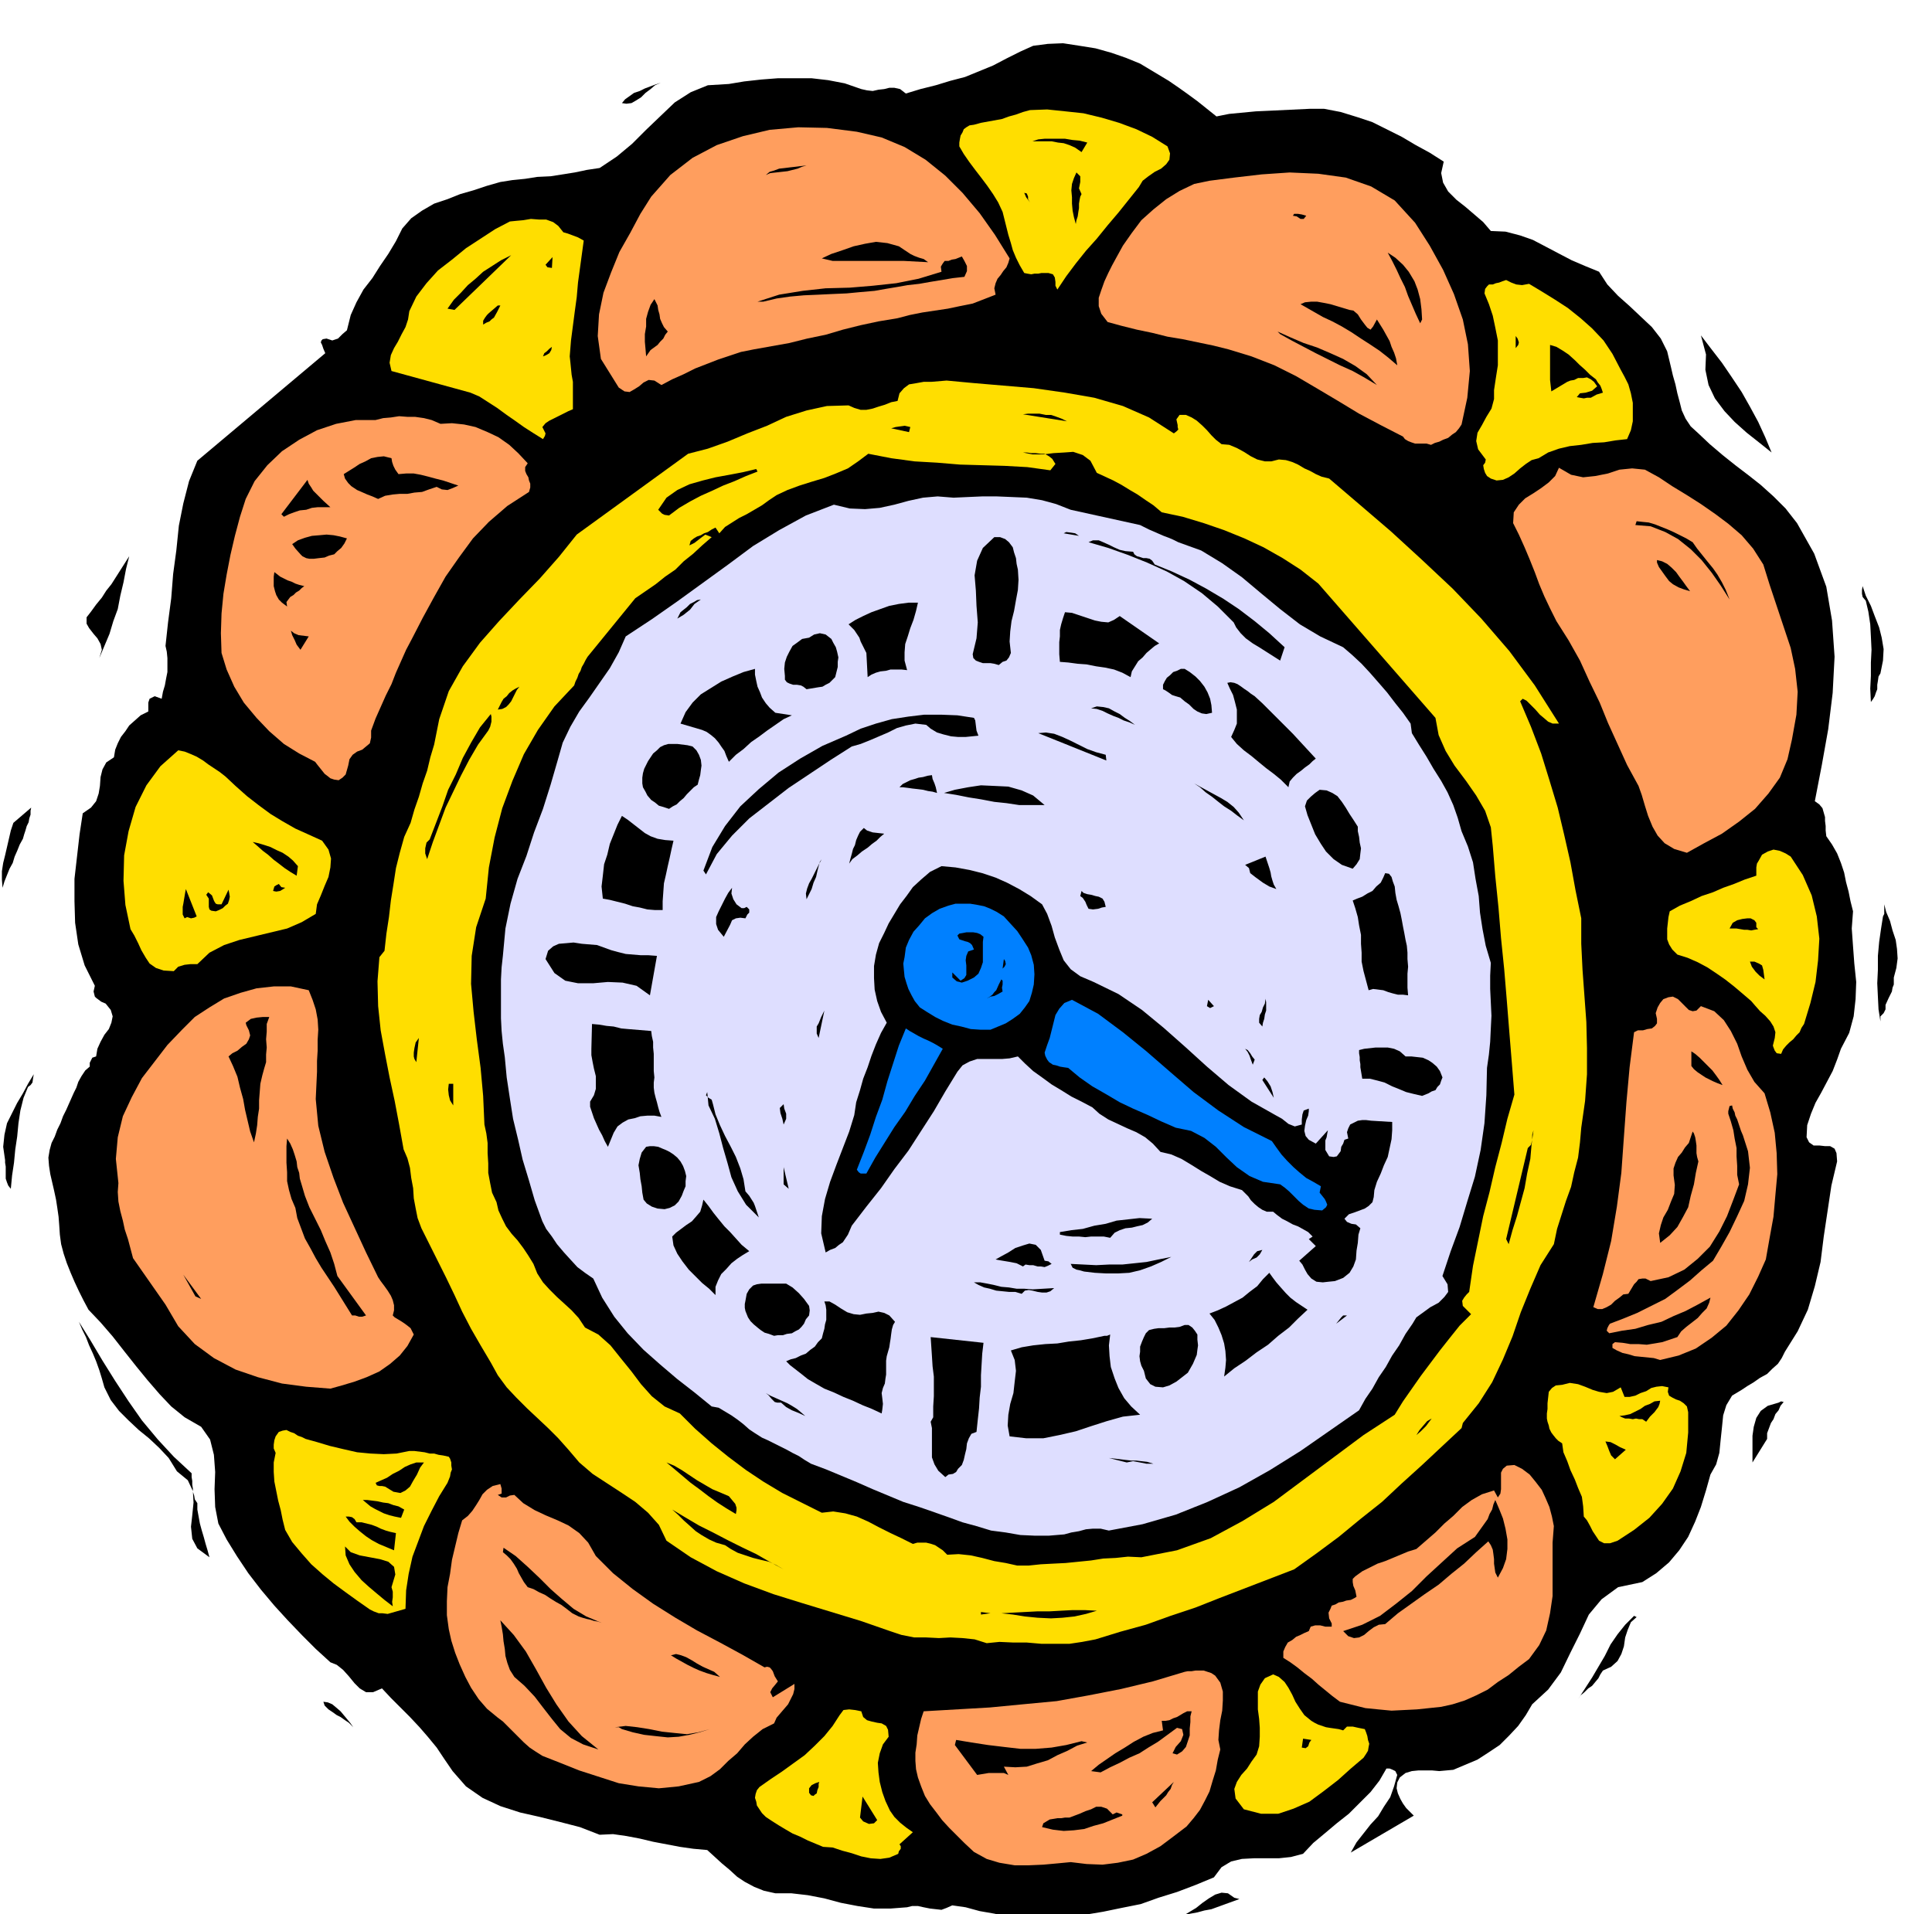 <svg xmlns="http://www.w3.org/2000/svg" fill-rule="evenodd" height="486.02" preserveAspectRatio="none" stroke-linecap="round" viewBox="0 0 3035 3008" width="490.455"><style>.brush1{fill:#000}.pen1{stroke:none}.brush2{fill:#ffde00}.brush3{fill:#ff9e5e}.brush5{fill:#0080ff}</style><path class="pen1 brush1" d="m1111 2907-22-2-21-3-21-4-21-4-21-5-21-4-21-3-21 1-31-12-31-8-32-8-31-7-31-10-28-13-26-18-21-24-13-19-12-18-14-17-13-15-15-16-15-15-15-15-14-15-14 6h-11l-10-6-8-8-9-11-9-10-10-8-10-4-23-21-21-21-23-24-21-23-21-25-20-26-18-27-16-26-13-25-5-26-1-28 1-27-2-27-6-24-14-20-26-15-21-17-18-19-19-22-18-22-19-24-18-23-19-22-19-20-8-15-7-14-7-15-6-14-6-15-5-15-4-15-2-15-1-15-1-13-2-14-2-13-3-14-3-13-3-13-2-13-1-13 2-12 3-11 5-10 4-11 5-10 4-11 5-10 4-9 4-9 4-9 4-8 3-9 5-9 6-9 7-6v-6l2-4 2-4 6-2 2-12 5-11 6-11 7-9 4-10 2-10-3-10-8-10-7-3-4-3-4-3-2-2-2-8 2-9-16-32-10-33-5-34-1-34v-35l4-35 4-35 5-33 13-9 8-10 4-12 2-12 1-14 3-12 6-11 12-8 2-12 4-10 5-10 7-9 6-9 9-8 9-8 12-6v-14l2-6 8-4 11 4 2-11 3-10 2-11 2-10v-22l-1-10-2-9 4-37 5-38 3-38 5-37 4-39 7-35 9-35 13-32 201-169-3-7-2-6-2-4 1-3 2-2 6-1 9 3 9-3 7-7 7-6 6-24 9-20 11-20 14-18 12-19 13-19 12-20 10-20 14-16 17-12 19-11 21-7 20-8 21-6 21-7 21-6 19-3 20-2 19-3 21-1 19-3 19-3 19-4 20-3 27-18 24-20 22-22 23-22 22-21 25-16 27-11 33-2 24-4 27-3 26-2h53l26 3 26 5 26 9 9 2 9 1 9-2 9-1 8-2h8l9 2 9 7 23-7 24-6 23-7 23-6 22-9 22-9 21-11 22-11 20-9 23-3 24-1 26 4 25 4 25 7 23 8 22 9 15 9 15 9 15 9 16 11 14 10 15 11 15 12 15 12 20-4 21-2 21-2 22-1 21-1 21-1 21-1h22l26 5 26 8 24 8 24 12 22 11 22 13 22 12 22 14-4 18 3 15 8 14 13 13 14 11 14 12 14 12 12 14 23 1 23 6 20 7 21 11 19 10 21 11 21 9 22 9 13 20 17 18 18 16 18 17 17 16 14 18 10 20 6 25 3 13 4 14 3 14 4 15 3 12 6 13 8 12 12 11 18 17 20 17 20 16 21 16 19 15 20 18 19 19 18 23 27 48 19 52 9 53 4 57-3 57-7 57-10 56-11 57 7 5 5 6 2 7 2 7v6l1 8v7l1 9 9 13 8 14 6 15 5 15 3 15 4 15 3 15 4 16-2 27 2 28 2 27 3 29-1 27-3 27-7 26-13 25-6 17-7 18-9 17-9 17-9 16-7 17-6 18-1 19 4 8 7 5h9l9 1h8l7 4 3 7 1 13-9 38-6 40-6 40-5 40-9 38-11 37-16 34-20 32-5 10-6 9-9 8-8 8-11 6-10 7-10 6-9 6-15 9-9 15-5 16-2 20-2 19-2 20-5 18-9 16-7 25-8 26-9 23-11 24-14 21-16 19-20 17-22 14-38 8-26 19-20 24-14 30-15 30-15 31-20 27-25 23-10 17-12 17-14 15-15 15-18 12-17 11-19 8-19 8-11 1-11 1-11-1h-22l-10 1-10 3-9 7-4 8-1 9 2 8 4 9 4 7 5 7 6 6 6 6-99 58 9-16 11-14 11-14 12-13 9-15 10-15 6-17 5-18-3-6-4-2-5-2h-5l-11 19-14 18-17 17-17 17-19 15-19 16-18 15-16 17-19 5-19 2h-39l-19 1-17 4-15 9-12 16-29 12-29 11-29 9-28 10-30 6-29 6-30 5-29 5-22 2-21 1-23-3-23-2-23-5-23-4-22-6-21-3-9 4-8 3-9-1-9-1-10-2-9-2h-9l-8 2-26 2h-26l-26-4-26-5-26-7-26-5-26-3h-25l-18-4-15-6-15-8-12-8-12-11-12-10-12-11-11-10zm748 103 10-6 10-6 10-8 10-7 10-6 10-3 10 1 10 7 8 2-11 4-11 4-11 4-11 4-11 2-11 3-11 2-11 3z"/><path class="pen1 brush2" d="m1203 2855-6-6-4-6-4-6-1-6-2-6 1-6 2-6 4-5 17-12 18-12 18-13 18-13 16-15 15-15 13-16 11-17 6-8 9-1 9 1 10 2 3 9 6 5 7 2 9 2 7 1 7 4 3 6 1 11-9 12-5 14-3 15 1 15 2 15 4 16 5 14 7 15 7 10 9 9 10 8 10 7-21 19 2 3v4l-3 4-1 4-14 6-14 2-15-1-15-3-15-5-15-4-15-5-15-1-12-5-12-5-12-6-12-5-12-7-10-6-11-7-9-6z"/><path class="pen1 brush3" d="m1442 2793-3-13-1-13v-13l2-13 1-14 3-13 3-13 4-12 52-3 52-3 52-5 53-5 50-9 51-10 50-12 50-15 5-1h6l6-1h13l6 2 6 2 6 4 8 11 4 14v14l-1 16-3 15-2 16-1 15 3 15-4 16-3 17-5 16-5 17-7 14-8 15-10 13-11 13-21 16-20 15-22 12-21 9-24 5-24 3-25-1-25-3-21 2-22 2-23 1h-22l-24-4-20-6-20-11-15-14-12-12-12-12-11-12-9-12-10-13-8-13-6-15-5-14zm-660-94-17-14-13-15-12-18-9-17-9-20-7-18-6-19-4-18-3-22v-22l1-22 4-21 3-22 5-21 5-21 6-20 9-7 7-8 6-9 5-8 5-9 7-7 9-6 12-3 2 7v8l-6 2 6 4h7l6-3 7-1 14 13 18 11 17 8 19 8 17 8 17 12 14 15 12 21 27 27 31 25 32 23 35 22 34 20 36 19 35 19 35 20 4-1 4 1 2 2 3 4 3 8 5 8-4 5-5 6-3 6 4 8 34-21v8l-2 8-4 8-4 8-6 7-6 7-6 7-4 9-18 9-15 12-13 12-12 14-14 12-13 13-15 11-18 9-32 7-31 3-32-3-31-5-31-10-31-10-30-12-28-11-11-7-9-6-9-8-8-8-9-9-8-8-8-8-8-6z"/><path class="pen1 brush1" d="m1351 2856 4-33 23 37-5 5-8 1-9-4-5-6zm-843-182 7 1 7 3 6 5 7 6 5 6 5 6 5 6 5 7-7-7-6-4-7-5-6-3-7-5-6-4-6-6-2-6zm763 143v-7l4-5 6-3 6-2-1 3v5l-2 5-1 5-3 2-2 2-4-1-3-4zm366 54 2-6 5-3 5-3 6-1 6-1h6l6-1h7l8-3 8-3 9-4 9-3 8-4h8l9 3 9 9 6-3 9 3v2l-15 6-15 6-15 4-15 5-16 2-16 1-17-2-17-4zm-829-236-7-11-4-11-3-11-1-11-2-12-1-11-2-12-2-10 21 23 19 26 16 28 16 29 16 26 19 27 21 23 26 21-24-8-19-10-17-14-13-16-14-18-13-17-16-17-16-14zm158 79 17-2 18 2 19 3 20 4 19 2 20 2 18-3 18-5-16 5-16 4-17 3-17 1-19-2-18-2-18-4-17-5-5-3h-6zm878 86-3 5-2 6-4 5-3 5-9 9-8 10-5-8 34-32zm-344-58 2-8 24 4 26 4 25 3 26 3h24l25-2 23-4 24-6 9 2-16 5-15 8-16 7-15 8-17 5-16 5-18 1-18-1 7 13-7-3h-24l-6 1-6 1-6 1-35-47z"/><path class="pen1 brush2" d="m1941 2826-2-15 4-11 7-11 9-10 7-11 8-11 4-13 1-15v-14l-1-14-2-15v-28l4-11 7-10 13-6 9 4 9 8 6 9 6 11 5 11 7 11 7 10 11 9 5 3 6 3 6 2 6 2 6 1 7 1 7 1 7 2 6-6h9l9 2 10 2 2 5 2 6 1 6 2 6-1 5-1 6-3 5-4 6-20 17-20 18-22 17-23 17-25 11-24 8h-27l-27-7-13-17z"/><path class="pen1 brush1" d="m1714 2783 12-10 13-9 13-9 15-9 14-9 15-8 15-6 16-4-2-15h6l6-1 6-3 6-2 5-3 5-3 6-3h7l-2 8v9l-1 10v11l-3 9-3 9-6 7-8 5-7-2 5-10 8-9 4-10-2-9-8-2-15 11-15 11-15 9-14 9-16 7-15 8-15 7-15 8-15-2zm-660-182 8-2 8 2 8 3 9 5 8 5 9 5 9 4 9 4 9 8-11-3-10-3-11-4-9-4-10-5-9-5-9-5-8-5z"/><path class="pen1 brush2" d="m448 2404-4-16-3-15-4-15-3-15-3-15-1-15v-15l3-15-3-7v-6l1-7 2-6 5-7 6-2 6-1 6 3 6 2 6 4 6 2 6 3 18 5 20 6 21 5 22 5 21 2 21 1 20-1 20-4h8l8 1 8 1 8 2h7l7 2 7 1 9 2 2 3 2 6v5l1 6-2 5-1 6-2 5-2 5-13 21-12 23-12 24-9 24-9 24-6 27-4 26-1 29-7 2-7 2-7 2-7 2-8-1h-6l-8-3-6-3-20-14-18-13-19-14-17-14-18-16-15-17-15-18-11-19z"/><path class="pen1 brush1" d="m278 2312-13-21-15-16-16-15-16-13-16-15-15-15-13-17-10-20-4-14-4-13-5-14-5-12-6-13-5-13-6-12-5-12 18 29 19 32 20 32 21 32 21 30 25 30 25 27 28 26v6l1 6v6l1 6v5l2 6 1 6 4 6v10l2 11 2 11 3 11 3 10 3 11 3 10 3 11-19-14-8-15-2-19 2-18 2-20-1-18-8-17-17-14zm264 118 9 9 14 5 16 3 16 3 13 4 9 8 2 12-6 20 2 7v9l-1 7 1 7-13-10-12-10-13-11-11-10-11-13-8-12-6-14-1-14zm1505 302 13 2-3 4-2 6-4 3-6-1 2-14zM829 2494l-6-8-4-7-4-7-3-7-5-8-5-7-6-6-6-5 1-7 19 13 19 17 18 17 18 18 17 15 19 16 20 12 24 10-6-2-6-1-6-2-5-1-7-2-6-2-6-3-4-2-9-7-8-6-9-5-8-5-9-6-9-4-9-5-9-3z"/><path class="pen1 brush3" d="M2016 2605v-10l3-7 4-7 7-4 6-5 7-3 6-3 7-3 3-7 7-2h8l8 2h10v-5l-4-8-1-9 3-6 2-5 6-2 5-3 6-1 6-2 7-1 6-3 3-2-1-5-1-5-3-7-1-6v-5l4-4 11-8 12-6 12-6 12-4 12-5 12-5 12-5 13-4 15-13 15-13 14-14 14-12 14-14 15-11 16-9 19-6 6 11 4-6 1-7v-26l3-6 6-5 12-1 12 6 12 9 9 11 10 13 6 13 6 14 4 15 3 15-2 26v84l-4 27-6 27-11 23-16 22-16 12-16 13-17 11-16 12-18 9-18 8-19 6-18 4-19 2-19 2-20 1-20 1-21-2-20-2-20-5-20-5-12-9-11-9-11-9-10-9-12-9-11-9-11-8-11-7z"/><path class="pen1 brush2" d="m1047 2421-12-25-17-19-20-17-21-14-23-15-23-15-21-18-17-20-16-18-16-16-17-16-16-15-17-17-15-16-14-19-11-20-16-27-15-26-14-27-12-26-13-27-13-26-13-26-13-26-6-16-3-15-3-16-1-16-3-16-2-16-4-15-6-14-7-39-7-37-8-37-7-36-7-38-4-38-1-39 3-38 8-10 3-27 4-26 3-26 4-25 4-26 6-24 7-25 10-22 6-21 7-20 6-21 7-20 5-21 6-20 4-20 4-20 15-44 22-39 27-37 30-34 32-34 32-33 30-34 28-35 175-127 31-8 31-11 31-13 31-12 30-14 32-10 32-7 34-1 9 4 10 3h9l10-2 9-3 10-3 10-4 10-2 3-12 7-8 8-6 12-2 11-2h12l12-1 12-1 43 4 47 4 47 4 49 7 46 8 45 13 41 18 39 25 4-3 3-3-1-4v-3l-2-9 5-7h10l9 4 8 5 9 8 7 7 7 8 7 7 9 7 12 1 12 5 11 6 11 7 10 5 12 3h10l12-3 11 1 10 3 9 4 10 6 9 4 9 5 9 4 12 3 48 41 49 42 48 44 49 46 45 47 44 51 40 54 38 60h-10l-7-3-7-6-6-5-7-8-7-7-7-7-6-3-4 4 17 40 16 42 13 42 13 43 10 42 10 44 8 44 9 44v40l2 41 3 41 3 41 1 41v41l-3 42-6 42-2 23-3 24-6 23-5 23-8 22-7 22-7 22-5 24-21 33-16 37-15 37-13 38-15 36-17 36-21 33-25 31-2 8-31 29-31 29-32 29-31 29-34 27-34 28-35 26-35 25-39 15-39 15-39 15-38 15-39 13-39 14-40 11-39 12-21 4-20 3h-44l-23-2h-21l-22-1-20 2-19-6-19-2-19-1-18 1-20-1h-19l-20-4-18-6-46-16-46-14-46-14-45-14-46-17-43-19-41-22-38-26z"/><path class="pen1 brush1" d="M543 2383h5l5 1 4 3 3 5h8l8 2 8 2 8 3 6 3 8 3 7 2 9 2-3 27-12-5-12-5-11-6-9-6-10-8-8-7-8-8-6-8zm998 150 15 2-8 1-7 1v-4zm32 2 18-1 19-1 19-1h19l18-1 19-1h19l19 1-17 5-18 4-19 2-18 1-21-1-20-2-19-3-18-2zM570 2357h7l8 1 8 1 9 2 8 1 8 3 8 2 9 5-5 13-10-2-8-2-9-3-6-3-8-4-7-4-6-5-6-5zm1997 182 4 2-9 8-5 12-4 12-2 14-4 12-6 11-10 9-13 6-4 6-3 6-5 6-5 6-6 4-6 6-6 5-4 6 11-17 11-17 10-17 10-17 9-18 11-16 12-15 14-14zm-1428-111-14-4-11-5-12-7-9-6-10-9-9-8-9-9-9-8 20 12 22 13 22 11 23 12 22 11 23 11 21 12 22 12-12-7-11-5-13-3-12-3-12-4-12-4-11-6-9-6zm-549-98 9-4 9-4 9-6 10-5 9-6 9-4 9-3h12l-6 8-5 11-6 10-5 9-7 6-8 4-11-2-13-8-5-1h-4l-4-1-2-4zm1520 233 30-10 28-14 25-19 25-20 23-23 24-22 24-22 28-18 5-7 5-7 5-7 5-7 3-8 4-7 2-8 3-7 6 14 6 15 4 16 3 17v15l-2 16-5 14-8 15-4-8-1-7-1-7v-7l-1-8-1-7-3-7-4-6-19 17-19 18-20 16-20 17-22 15-21 15-21 15-20 17-10 1-8 4-8 6-7 6-8 4-8 1-9-3-8-8zm-622-120-7-7-6-4-6-4-6-2-8-2h-14l-7 2-18-9-17-8-18-9-17-9-18-8-18-5-19-3-18 2-32-16-30-15-30-18-27-18-28-21-26-21-26-23-24-24-24-11-20-16-17-19-15-20-17-21-16-20-19-17-21-11-10-15-11-12-12-11-11-10-12-12-10-11-9-14-6-15-8-13-8-12-9-12-9-10-9-12-6-12-6-13-3-13-7-15-3-15-3-16v-15l-1-16v-16l-2-15-3-14-2-45-4-44-6-45-5-43-4-44 1-44 7-45 15-45 5-49 9-47 12-46 16-43 18-42 22-38 26-37 31-33 2-6 3-6 2-6 3-5 2-6 3-5 3-6 3-5 75-92 16-11 16-11 15-12 16-11 13-13 15-12 14-13 15-13-10-4-8 6-9 7-8 4 2-7 5-4 5-3 6-2 5-3 6-2 6-4 6-3 6 9 9-10 11-7 11-7 12-6 12-7 12-7 11-8 12-8 17-8 19-7 19-6 20-6 18-7 19-8 16-11 16-12 36 7 37 5 35 2 36 3 35 1 35 1 36 2 36 5 4-5 4-5-5-8-5-4-7-4h-6l-8-1h-7l-7-1h-6l15 3h17l16-2 17-1 14-1 15 5 12 9 10 19 13 6 13 6 13 7 13 8 12 7 13 9 12 8 13 11 33 7 33 10 32 11 32 13 30 14 30 17 28 18 28 22 184 211 5 27 11 25 14 23 18 24 16 23 14 24 9 26 3 29 4 48 5 49 4 48 5 49 4 48 4 50 4 49 4 50-11 38-9 38-10 38-9 39-10 38-8 39-8 39-6 41-4 4-4 5-3 5 1 8 13 13-18 18-16 20-15 19-15 20-15 20-14 20-14 20-13 21-49 32-47 35-47 35-47 35-49 30-50 27-53 19-56 11-21-1-19 2-20 1-19 3-20 2-20 2-20 1-19 1-19 2h-18l-18-4-18-3-19-5-18-4-19-2-18 1zm-441-145 12 5 12 7 12 8 12 8 12 7 12 7 12 5 14 6 5 6 5 6 1 3 1 3v4l-1 6-15-9-14-9-14-10-13-10-15-11-13-11-13-11-12-10z"/><path class="pen1" style="fill:#dedeff" d="m1470 2377-26-9-25-8-24-10-24-10-25-11-24-10-24-10-24-9-10-6-9-6-10-5-9-5-10-5-10-5-10-5-9-4-11-7-9-6-9-8-9-7-10-7-10-6-10-6-11-2-27-22-27-21-27-23-26-23-25-26-21-26-19-30-14-30-13-9-12-9-11-12-10-11-11-13-8-12-9-12-6-12-12-33-9-31-10-33-7-31-8-33-5-32-5-33-3-32-3-21-2-20-1-20v-61l1-19 2-18 4-43 8-39 11-39 14-36 12-37 14-37 12-38 11-38 8-28 12-25 14-24 16-22 16-23 16-23 14-25 11-25 41-27 40-28 40-29 40-29 39-29 41-25 42-23 44-17 25 6 24 1 23-2 23-5 22-6 23-5 23-2 25 2 22-1 23-1h23l24 1 23 1 24 4 22 6 23 9 109 24 6 3 8 4 7 3 9 4 7 3 8 3 7 3 8 4 36 13 33 20 31 22 31 26 29 24 31 24 32 19 36 17 14 12 15 14 13 14 14 16 13 15 13 17 12 15 12 17 2 15 11 18 12 19 11 19 12 19 10 18 9 20 7 20 6 21 10 24 8 25 4 26 5 27 2 26 4 26 5 26 8 27-1 20v21l1 21 1 21-1 20-1 21-2 20-3 21-1 43-3 44-6 42-9 42-12 39-12 40-14 38-13 39 8 13 1 12-6 8-9 9-13 7-11 8-11 8-6 10-11 16-10 18-11 16-10 18-11 16-10 18-11 16-10 18-46 32-46 32-48 30-48 27-50 23-50 20-52 15-53 10-13-3h-12l-11 1-11 3-12 2-11 3-12 1-12 1h-23l-22-1-23-4-23-3-23-7-22-6-22-8-20-7z"/><path class="pen1 brush3" d="m209 1977-4-15-4-15-5-15-3-14-4-15-3-15-1-15 1-14-4-38 3-34 8-33 14-30 16-30 20-26 20-26 23-24 20-20 23-15 23-14 26-9 25-7 27-3h27l28 6 6 15 5 15 3 16 1 16-1 16v17l-1 16v17l-2 43 4 42 10 41 14 41 15 39 18 39 18 39 19 39 4 6 6 8 5 7 5 8 3 7 2 8v8l-2 8 3 3 5 3 5 3 6 4 4 3 5 4 2 4 3 6-10 18-12 15-15 13-17 12-20 9-19 7-20 6-18 5-38-3-38-5-38-10-35-12-34-18-30-22-26-28-20-34-51-73z"/><path class="pen1 brush1" d="m1462 2234 4-7v-17l1-16v-31l-2-16-1-16-1-15-1-15 83 9-2 17-1 17-1 17v18l-2 17-1 17-2 18-2 19-8 3-4 7-3 8-1 9-2 8-2 9-3 8-6 6-3 5-5 3-7 1-5 4-11-10-6-10-4-11v-46l-2-10z"/><path class="pen1 brush2" d="m2488 2383-1-16-2-15-6-14-5-13-7-15-5-14-6-14-2-14-6-4-4-4-4-5-3-4-3-6-1-5-2-6-1-5v-8l1-7v-9l1-9 1-9 5-6 6-4 10-1 12-3 13 2 11 4 12 5 10 3 12 2 10-2 12-7 6 15h8l9-2 8-4 9-3 8-5 8-2 9-1 10 2-1 7 2 6 5 3 6 3 6 2 6 4 5 5 2 9v32l-3 32-9 29-12 27-17 24-20 22-24 19-26 17-12 4h-9l-8-4-4-6-6-9-4-8-5-9-5-6z"/><path class="pen1 brush1" d="M1227 2204h-6l-4-1-3-3-2-2-5-6-4-3 7 4 9 4 9 4 9 4 7 4 8 5 6 5 7 6-11-5-10-4-9-5-8-7zm515 87 9 1 9 1 8 1 9 1h8l8 1 9 1 10 3h-11l-10-2-11-2-10 2-28-7zm-154-169 17-5 18-3 19-2 19-1 18-3 19-2 18-3 19-4h4l5-2-2 17 1 17 2 17 6 18 6 15 9 16 11 13 14 13-27 3-25 7-25 8-24 8-26 6-25 5h-27l-26-3-3-17 1-17 3-17 5-17 2-18 2-17-2-17-6-15zm-319 45-10-8-9-7-9-7-6-6 7-3 8-2 8-4 8-3 7-6 7-5 5-7 6-6 2-8 2-7 1-7 2-7v-16l-1-7-2-6h8l9 5 9 6 10 6 10 3 10 1 10-2 10-1 9-2 9 2 8 4 9 10-3 5-2 7-1 7-1 8-1 6-1 7-2 7-2 7-1 7v22l-1 6-1 8-3 7-2 8 1 8 1 9-1 9-1 6-15-7-15-6-15-7-15-6-15-7-15-6-14-8-12-7zm-981-164 28 38-9-4-19-34zm237 19-10-15-10-15-9-15-8-15-9-16-6-16-6-16-3-16-6-14-4-14-3-14v-14l-1-15v-26l1-12 5 8 4 9 3 9 3 10 1 9 3 9 1 9 3 10 5 17 7 18 9 18 9 18 7 17 8 18 6 18 5 19 45 62-6 2h-5l-6-2h-5l-28-45zm648 43-2-5-1-5v-6l1-5 2-11 4-7 6-6 6-2 7-1h39l10 6 10 9 8 9 8 11 1 7-1 8-5 6-3 7-4 5-4 4-6 3-5 3-8 1-6 2h-8l-6 1-8-3-7-2-6-4-5-4-6-5-5-5-4-6-2-5zm1052 190 5-8 6-7 6-7 7-4-3 4-6 8-8 8-7 6zm297 10 8 1 8 4 7 4 9 4-17 15-6-6-3-7-3-8-3-7zm-725-111-4-8-2-7-1-8 1-7v-8l3-8 3-7 3-6 5-5 8-2 7-1h9l8-1h8l8-1 8-3h6l6 4 4 5 4 6v8l1 9-1 7-1 8-3 7-3 7-4 7-4 7-9 7-9 7-11 6-10 3-12-1-8-4-7-9-3-12zM8 1823l-3-21 2-19 4-18 8-16 8-16 9-15 8-15 9-15-1 6-1 7-3 4-4 3-7 17-5 20-3 20-2 21-3 20-2 21-3 20-2 21-4-5-2-5-2-6v-19l-1-6v-4zm2946-765 4-20 1-18-3-18-4-16-7-18-6-16-8-16-5-15-1 6v6l1 5 5 6 4 17 3 20 1 19 1 21-1 20v21l-1 20 1 21 3-4 3-5 2-6 2-5v-7l1-6 1-7 3-5zm-160 1146 4-2 4 1-5 6-3 7-5 6-3 8-4 6-3 8-3 8v9l-23 37v-42l2-14 4-14 7-11 11-8 17-5zm-871-41 2-14 1-12-1-14-2-12-4-13-5-12-6-12-8-10 13-5 13-6 13-7 13-7 11-9 12-9 9-11 10-10 5 7 6 8 7 8 8 9 7 7 9 7 9 6 9 6-15 14-14 14-17 13-16 14-18 12-17 13-18 12-16 13zm-867-220 6-6 8-6 8-6 9-6 7-8 6-7 3-10 2-9 8 10 8 11 8 10 9 11 9 9 9 10 9 10 12 10-10 6-9 6-9 7-8 9-8 8-5 10-4 10v13l-10-10-11-9-11-11-10-10-10-13-8-12-6-13-2-14zm1488 282 8-1 9-2 8-4 8-4 7-5 8-3 7-4 9-1-1 5-2 5-3 4-3 4-7 7-6 8-6-4h-5l-5-1-5 1-6-1h-6l-5-2-4-2zm-1014-210h10l11 2 10 2 12 3 12 1 12 2h12l13 1 34-2-6 5-6 2h-7l-7-1-8-2-6-1-6 1-5 5-10-3h-10l-10-1-10-1-10-3-9-2-9-4-7-4z"/><path class="pen1 brush1" d="m1342 1752 3-20 6-19 5-18 7-18 6-18 7-18 8-18 9-16-9-17-6-17-4-18-1-18v-19l3-18 5-18 8-16 7-15 9-15 9-15 10-13 10-14 13-12 14-12 18-9 22 2 22 4 20 5 21 7 18 8 19 10 18 11 18 13 8 15 7 19 5 18 7 19 7 17 11 14 15 11 21 9 39 19 37 25 34 28 35 31 33 30 34 29 36 26 39 22 9 5 10 8 10 4 11-3v-8l1-8 2-6 8-3v4l-1 7-3 7-2 9-1 8 2 8 5 6 11 6 19-21-1 5-1 6-2 5v15l6 10 7 1 5-1 3-4 3-4 1-7 3-5 2-6 6-2-2-10 2-6 3-6 6-3 6-3 7-1h6l8 1 33 2v13l-1 14-3 14-3 14-6 13-5 13-6 13-4 13-1 11-2 8-6 6-6 4-8 3-8 3-9 3-7 7 4 5 7 3 7 1 7 6-3 10-1 13-2 12-1 14-4 11-6 10-10 8-13 5-10 1-9 1-10-1-8-5-6-7-4-7-4-8-5-6 26-23-11-11 6-4-7-7-7-4-9-5-8-3-9-5-8-4-8-6-6-5h-10l-7-3-6-4-6-5-6-6-4-6-6-6-4-4-19-6-16-7-15-9-14-8-16-10-15-9-16-7-17-4-12-13-12-10-14-8-14-6-15-7-15-7-14-9-11-10-17-9-16-8-16-10-15-9-15-11-14-10-13-12-11-11-13 3-12 1h-39l-12 4-11 6-8 10-19 31-18 31-20 31-20 31-22 29-21 30-23 29-23 30-3 7-3 7-4 6-4 6-6 4-6 5-8 3-7 4-7-30 1-27 5-27 8-27 10-27 10-26 10-26 8-26zm774 315-17 13 4-5 4-5 3-3h6z"/><path class="pen1 brush1" d="m1564 1979 9-5 11-6 11-7 12-4 10-3 10 2 8 8 6 17 6 1 5 4-6 3-5 2-6-1h-5l-7-2h-6l-6-1-4 3-10-5-10-2-6-1-6-1-6-1-5-1zm-553-94-2-11-1-10-2-11-1-10-2-12 2-10 3-10 7-9 6-1h6l7 1 7 3 5 2 6 3 6 4 6 5 5 6 4 7 3 8 2 8-1 8v8l-3 7-3 8-5 9-6 6-8 4-8 2-11-1-9-3-8-5-5-6zm-652-225 6-5 8-4 7-6 7-5 4-7 2-6-2-8-4-8-1-4 8-6 9-2 10-1h10l-4 11v12l-1 12 1 13-1 11v12l-3 10-3 11-3 13-1 13-1 13v13l-2 13-1 13-2 13-3 14-6-17-4-17-4-17-3-17-5-18-4-17-7-17-7-15zm1323 326 20 1 20 1 20-1h21l19-2 19-2 19-4 20-4-16 8-16 7-17 6-17 4-18 1h-18l-18-1-17-2-7-2-5-1-6-3-3-6z"/><path class="pen1 brush3" d="M2533 2118v-6l4-3 12 1 12 2h13l13 1 12-2 12-2 12-4 12-4 6-9 8-7 9-7 9-7 7-8 7-7 4-9 2-8-20 11-19 10-19 8-19 9-21 5-20 6-21 3-20 4-4-4 1-4 2-4 2-3 21-8 22-9 22-11 22-11 19-14 20-15 18-16 18-15 13-22 13-23 12-25 11-24 6-26 3-26-3-26-8-25-3-7-2-6-2-6-2-6-3-6-1-5-3-6-1-5-4 1-1 4-1 4v4l4 12 4 14 2 13 3 15v13l1 15v14l3 15-9 24-10 26-12 24-15 24-19 19-21 17-25 12-28 6-8-4h-5l-6 1-3 4-4 4-3 5-3 5-3 5-8 1-6 5-7 5-6 6-7 4-7 3h-7l-7-3 15-52 13-52 9-54 7-53 4-56 4-55 5-55 7-55 6-3h8l7-2 7-1 5-4 3-4v-7l-2-9 3-9 4-7 5-6 8-3 7-1 8 4 6 6 6 6 5 5 6 2 6-1 7-7 21 8 15 14 11 17 10 20 7 20 9 21 11 19 16 18 9 30 7 32 3 32 1 33-3 33-3 34-6 33-6 34-12 27-14 28-17 25-19 24-23 19-25 17-27 11-29 7-10-3-10-1-10-1-10-1-10-3-9-2-9-4-7-4z"/><path class="pen1 brush1" d="m1113 1737-2-21-2 5 4 4 5 3 2 7 4 16 7 17 8 17 9 17 8 16 7 18 5 17 3 19 6 7 7 11 2 5 2 6 2 6 2 6-20-20-13-21-10-22-6-22-7-24-6-23-7-23-10-21zm1845-297 2-4v-15l3 12 6 14 4 15 5 15 2 14 1 15-2 15-4 15v11l-2 5-1 6-5 10-5 11v7l-3 6-5 5v8l-3-19-1-20-1-21 1-21v-22l2-22 3-21 3-19zm-1293 496 18-3 18-2 18-5 18-3 17-5 18-2 18-2 20 1-7 6-8 4-9 2-8 2-10 1-9 3-8 4-7 8-10-2h-20l-9 1-10-1h-10l-10-1-10-2v-4zm297 47 4-6 4-6 5-5 8-2-4 7-5 5-7 3-5 4zm-731-149 8 34-8-7v-27zm-304-103 6-10 3-10v-20l-3-12-2-10-2-11v-10l1-39 11 1 12 2 11 1 12 3 11 1 12 1 12 1 12 1 1 8 2 9v9l1 10v27l1 10-1 8v8l1 8 2 8 2 7 2 8 2 7 3 8-11-2h-11l-11 1-9 3-10 2-9 5-8 6-6 10-9 22-5-9-4-9-5-9-4-9-4-9-3-9-3-9v-8z"/><path class="pen1 brush5" d="m1346 1838 11-28 10-27 9-28 10-27 8-29 9-28 9-28 11-27 6 4 7 4 7 4 8 4 7 3 8 4 7 4 8 5-14 25-14 25-16 24-15 25-17 24-15 24-15 24-14 25h-9l-3-2-3-4z"/><path class="pen1 brush1" d="M705 1703h7v34l-5-8-2-8-1-9 1-9zm1695 101 5-5 2-8v-8l2-7-3 22-2 23-5 23-4 23-6 22-6 22-7 22-6 22-4-8 34-143z"/><path class="pen1 brush5" d="m2011 1861-27-4-21-9-20-14-16-15-17-17-18-14-21-11-24-5-23-10-21-10-23-10-21-10-22-13-21-12-20-14-18-15-7-1-6-1-6-2-5-1-6-4-3-4-3-6-1-5 4-12 4-11 3-12 3-12 3-12 6-10 8-9 12-5 41 22 39 29 37 30 38 33 36 31 39 29 40 26 44 22 7 10 8 11 9 10 10 10 9 8 11 9 11 6 12 7-2 10 8 10 2 4 2 5-2 4-6 5-12-1-9-2-9-6-7-6-8-8-7-7-7-6-7-5z"/><path class="pen1 brush1" d="m1231 1735 1 7 3 8v8l-4 9-2-9-3-9-1-8 6-6zm-581-75v-6l1-7 2-9 5-7-4 38-3-5-1-4zm1979 187v-11l3-9 4-9 6-7 5-8 6-7 3-9 3-9 2 3 2 6 1 6 1 7v12l1 6 2 7-4 18-3 18-5 18-4 18-8 15-9 16-12 13-15 12-2-15 3-13 4-12 7-12 5-13 5-12 1-14-2-15z"/><path class="pen1 brush2" d="m205 1460-8-38-3-38 1-40 7-38 11-38 17-34 22-30 28-25 10 2 10 4 9 4 10 6 8 6 9 6 9 6 9 7 16 15 18 16 18 14 19 14 18 11 21 12 20 9 22 10 10 14 4 14-1 14-3 15-6 14-6 15-6 14-2 15-22 13-23 10-25 6-25 6-25 6-24 8-23 12-19 18h-11l-9 1-10 3-7 7-16-1-12-4-10-7-6-9-7-12-5-11-6-12-6-10z"/><path class="pen1 brush1" d="m1295 1588-9 43-3-7v-11l3-5 4-10 5-10zm691 105 5 6 5 8 3 9 2 9-18-28 3-4zM857 1507l4-13 8-7 9-4 12-1 11-1 13 2 12 1 12 1 11 4 11 4 11 3 12 3 12 1 12 1h12l13 1-11 62-21-15-22-5-23-1-23 2h-24l-20-4-17-12-14-22zm-567-64-3-6v-12l1-5 1-6 1-6 1-6 1-5 17 43-4 2-5 1-6-2-4 2zM21 1293l28-24-1 5v6l-2 6-1 6-3 6-2 7-2 6-2 7-5 9-4 10-4 9-3 10-5 9-4 10-4 10-3 10-1-13v-13l2-13 3-12 3-13 3-13 3-13 4-12zm303 113 3-4 6 5 3 8 1 2 2 3 3 1h6l11-23 1 5 1 6-1 5-2 6-4 3-4 4-6 3-5 2-7-1-3-2-1-4v-13l-4-6z"/><path class="pen1 brush5" d="m1445 1583-8-10-5-9-5-10-3-9-3-10-1-10-1-11 2-10 2-15 5-12 7-13 9-10 9-11 11-8 12-7 14-5 11-3h23l12 2 10 2 10 4 10 5 11 7 10 11 11 12 8 12 9 14 5 12 4 15 1 15-1 16-3 13-4 13-7 10-8 10-11 8-11 7-12 5-12 5h-16l-15-1-15-4-14-3-15-6-12-6-13-8-11-7z"/><path class="pen1 brush1" d="m2140 1695-1-6-1-6-1-6v-5l-1-6v-5l-1-6v-5l8-2 9-1 9-1h19l10 2 9 4 9 8h9l9 1 9 1 9 4 6 4 7 6 5 7 4 10-2 5-2 6-4 4-3 5-6 2-5 3-5 2-5 2-13-3-12-3-12-5-10-4-12-6-11-3-12-3h-12zm-184-47 4 2 4 5 3 5 4 5-3 8-3-8-2-6-3-6-4-5zM431 1393l3-2 4-2 4 5 6 1-3 2-5 3-6 1-5-1 2-7zm1119 176 5-3 4-3 3-4 3-3 4-9 4-8 2 2v6l-1 5 1 6-7 4-6 3-6 1-6 3zm-54-41 13 13 6-4 3-5v-15l-1-8 1-7 3-7 9-3-3-7-3-3-4-2-4-1-9-3-3-6 3-3 6-1 5-1h11l6 1 5 2 5 4-1 8v32l-3 9-4 9-7 6-10 5-9 3-8-2-7-6v-8zM397 1323l9 2 10 3 9 3 10 5 9 4 9 6 7 6 8 9-2 15-10-6-9-6-9-7-8-6-9-8-8-6-9-8-7-6zm1591 241v5l1 6v13l-2 6-1 7-2 6-1 6-5-6v-6l1-6 3-5 2-7 3-6 1-7v-6zm-838-169-1 9 3 9 5 8 8 6h4l4-2 4 4v5l-3 3-3 6-8-1-7 1-6 3-3 7-10 19-9-11-3-9v-11l4-9 5-10 5-10 5-9 6-8zm746 186 2-10 9 10-6 3-5-3zm761 94v-23l6 4 7 6 7 7 7 7 6 6 6 8 5 7 5 8-8-3-7-3-6-3-6-3-6-4-6-4-6-5-4-5zm-1080-168 2 3 1 5-2 4-3 3 2-15zm-630-95-2-19 2-17 2-18 5-15 4-17 6-15 6-15 7-14 9 6 9 7 9 7 9 7 9 5 11 4 12 2 13 1-3 13-3 14-3 13-3 14-3 13-1 14-1 14v14h-12l-12-1-12-3-11-2-12-4-12-3-12-3-11-2zm-272-93 10-26 10-26 9-26 12-24 11-26 13-24 14-24 17-21 1 4v8l-2 8-3 6-16 22-14 24-13 25-12 25-12 25-10 27-10 27-9 27-3-9v-8l2-9 5-5zm1467 207-3-15v-14l-1-14v-14l-3-15-2-13-4-14-4-12 7-3 8-3 8-5 8-4 6-7 7-6 4-8 3-7 6 1 4 5 2 7 3 8 1 10 2 11 3 10 3 11 2 10 2 11 2 10 2 11 2 9 1 11v10l1 12-1 11v22l1 12-8-1h-8l-8-2-7-2-8-3-8-1-8-1-7 2-8-30z"/><path class="pen1 brush2" d="m2785 1643 3-12 1-9-3-9-5-8-8-9-8-7-8-9-6-7-14-12-13-11-14-11-13-9-15-10-15-8-16-7-16-5-8-8-5-8-3-8v-17l1-9 1-9 2-9 16-9 17-7 17-8 18-6 16-7 17-6 17-7 18-6v-13l1-6 3-5 5-9 9-5 9-3 10 2 9 4 8 5 19 29 14 32 8 33 4 35-2 34-4 34-8 33-10 33-4 6-3 7-5 5-5 6-6 5-5 5-5 6-3 7-7-1-3-4-2-5-1-3z"/><path class="pen1 brush1" d="m1291 1350-3 4-2 7-2 8-2 9-4 9-3 10-4 8-4 8-1-9 2-8 3-8 4-7 4-8 4-8 4-8 4-7zm-186 18 14-37 20-33 24-31 29-27 31-26 34-22 35-20 37-16 23-11 24-8 25-7 26-4 25-3h26l26 1 26 4 2 4 1 8 1 8 3 8-10 1-10 1h-12l-11-1-12-3-10-3-10-6-7-6-17-2-15 3-14 4-14 7-14 6-14 6-15 6-14 4-33 21-33 22-33 22-31 24-31 24-27 27-24 29-17 32-4-6zm592 40 2-8 3 3 6 2 6 1 7 2 5 1 6 3 3 5 2 8-6 1-6 2-8 1-7-1-3-6-2-5-4-6-4-3zm-340-107 5 4 9 3 9 1 9 1-6 5-6 6-7 5-7 6-9 6-7 6-8 6-5 7 2-8 2-7 2-8 3-6 2-8 3-7 3-6 6-6z"/><path class="pen1 brush3" d="m495 1197-25-13-24-15-23-20-20-21-20-24-15-25-12-27-8-26-1-31 1-31 3-31 5-30 6-31 7-30 8-30 9-28 14-28 20-25 23-22 27-18 28-15 30-10 31-6h31l12-3 12-1 13-2 13 1h12l14 2 12 3 14 6 18-1 19 2 18 4 19 8 17 8 17 12 14 13 15 16-4 6v6l2 5 3 5 1 5 2 5v6l-2 7-34 22-29 25-25 26-22 30-21 30-18 32-18 33-17 33-9 17-8 18-8 18-7 18-9 18-8 18-8 18-7 19v11l-2 9-6 5-6 5-8 3-7 5-5 7-2 10-2 7-2 7-5 5-6 4-7-1-6-2-5-4-4-3-4-5-4-5-4-5-3-4z"/><path class="pen1 brush1" d="M1009 1231v-9l1-7 2-7 3-6 3-6 4-6 4-6 6-5 5-5 6-3 7-2h14l8 1 8 1 8 2 6 6 4 7 3 8 1 9-1 7-1 8-2 7-2 8-6 4-6 6-5 5-5 6-6 5-5 5-6 3-6 4-9-3-7-2-6-5-6-4-6-7-3-6-4-7-1-6zm1740 280h7l7 3 5 3 2 7 2 15-8-6-6-6-6-8-3-8zm-793-152 32-13 2 6 2 6 2 6 2 7 1 6 2 7 2 6 4 7-11-4-10-6-11-8-9-7-2-8-6-5zm761 100 5-9 7-4 8-2 8-1h5l6 3 3 4v7l3 3-6 1-5 1-6-1h-5l-6-1-6-1h-11zm-667-192 3-9 6-6 7-6 7-5 11 1 9 4 8 5 7 9 6 9 6 10 6 9 7 11v7l2 9 1 9 2 9-1 8-1 9-5 8-6 7-17-6-13-9-12-12-8-12-9-15-6-15-6-15-4-14zm-637-30 5-5 6-3 6-3 7-2 6-2 7-1 7-2 7-1 1 6 3 7 2 6 2 9-7-2-7-1-8-2-8-1-9-1-7-1-8-1h-5zm-310-90-34-10 8-18 11-15 13-13 16-10 16-10 18-8 17-7 18-5v9l2 10 2 9 4 9 3 8 6 9 6 7 9 8 26 4-13 6-13 9-13 9-12 9-13 9-12 11-12 9-11 11-4-9-3-8-5-7-4-6-6-7-6-5-7-5-7-3zm380 99 17-5 21-4 20-3 22 1 21 1 21 6 18 8 18 15h-40l-20-3-19-2-21-4-19-3-20-4-19-3zM143 961l8-11 9-11 7-11 8-10 7-11 7-11 7-11 7-11-5 20-4 21-5 21-4 21-7 19-6 20-8 19-8 19 4-13-2-9-5-9-6-7-7-9-4-7v-10l7-9zm673 118-4 5-3 6-3 6-3 6-4 5-4 4-6 3-7 1 3-6 3-6 3-5 5-4 4-5 5-4 5-3 6-3zm1060 152 9 5 11 6 11 6 11 6 10 6 10 8 8 9 8 12-11-8-9-7-11-7-9-7-10-8-10-7-9-8-9-6zM457 991l5 4 7 3 8 1 8 1-13 21-6-8-3-7-4-8-2-7z"/><path class="pen1 brush3" d="m2574 1235-18-33-15-33-15-33-13-32-16-33-15-33-18-32-19-30-10-20-9-19-8-19-7-19-8-20-8-19-9-20-9-18 1-17 8-12 10-10 13-8 12-8 12-9 10-10 6-13 19 11 19 4 19-2 20-4 18-6 20-2 20 2 22 12 21 14 23 14 22 14 23 16 20 15 21 18 18 21 16 25 10 32 11 33 11 33 11 33 7 33 4 36-2 36-7 39-7 31-12 29-18 25-21 24-25 20-27 19-28 15-27 15-20-6-15-9-11-12-8-14-7-17-5-16-5-17-5-14z"/><path class="pen1 brush1" d="m1631 1152 12-1 13 2 13 5 13 6 12 6 14 7 14 5 15 4 1 9-107-43zm303 6 5-11 4-10v-22l-3-12-3-11-5-10-4-9 5-1 6 1 5 2 6 4 4 3 6 4 5 4 6 4 12 11 12 12 12 12 12 12 12 12 12 13 12 13 12 13-5 4-5 5-7 5-6 5-7 5-6 6-5 6-2 9-12-12-11-9-12-9-11-9-12-10-12-9-11-10-9-11zm-701-96-1-11 1-10 3-9 4-8 5-9 7-5 8-6 11-2 8-5 9-2 9 2 9 7 3 6 4 7 2 7 2 9-1 7v8l-2 8-2 8-5 5-4 4-6 3-5 3-7 1-6 1-6 1-6 1-5-4-4-2-6-1h-6l-6-2-4-2-3-4v-6zM431 899l4 3 5 4 6 3 6 3 6 2 6 3 6 2 8 2-4 3-4 4-5 3-4 4-5 3-3 4-3 4 1 7-8-6-5-5-4-7-2-6-2-8v-15l1-7zm1283 214 9-3 10 1 9 2 9 5 8 4 8 6 8 5 8 6-9-4-9-3-8-4-8-3-9-4-8-4-9-3-9-1zm-353-87-3-6-3-6-3-6-2-6-4-6-4-6-5-5-4-4 11-7 12-6 13-6 14-5 14-5 15-3 15-2h15l-3 13-4 14-5 13-4 13-4 12-1 13v13l4 15-9-1h-17l-7 2-9 1-7 2-7 3-6 4-2-38zm466 57v-7l3-6 3-5 5-4 5-5 6-2 6-3h6l8 5 9 7 7 7 7 9 5 9 4 10 2 10 1 12-9 2-7-1-7-3-6-4-7-7-7-5-7-6-7-2-6-2-4-3-6-4-4-2zm-763-111 5-10 10-8 5-5 6-3 5-3 6-1-10 7-7 9-5 4-5 4-5 3-5 3zM459 855l9-6 11-4 11-3 12-1 11-1 11 1 10 2 11 3-4 8-5 7-6 5-5 5-8 2-7 3-9 1-8 1h-7l-5-1-6-3-3-3-8-9-5-7zm1069 173 6-25 2-25-2-26-1-24-2-24 4-23 9-20 18-17h9l8 3 6 5 6 8 2 8 3 9 1 9 2 9 1 16-1 16-3 16-3 17-4 16-2 16-1 16 2 18-3 7-4 5-6 2-6 5-7-2-6-1h-12l-6-2-5-2-4-4-1-6zm137 12-1-12v-19l1-9v-10l2-9 3-10 3-9 11 1 12 4 12 4 12 4 10 2 11 1 9-4 9-6 62 43-7 4-6 5-7 6-6 7-7 6-5 8-5 8-2 9-13-7-13-5-14-3-14-2-15-3-14-1-15-2-13-1zM483 754l2 6 4 6 3 5 6 6 10 10 11 10h-20l-9 1-9 3-10 1-9 3-8 3-8 4-4-4 41-54zm1455 224-25-25-25-21-28-19-27-15-31-14-30-12-31-11-31-9 7-3h9l7 3 9 4 8 4 9 4 9 2 12 1 2 4 4 3 4 1 6 2h5l5 1 4 3 4 6 27 11 28 13 26 14 27 16 24 16 25 19 23 19 24 22-7 21-11-7-11-7-11-7-10-6-11-8-8-8-7-9-4-8zM540 745l8-5 8-5 9-6 9-4 9-5 10-2 10-1 12 3 1 6 2 6 3 6 5 7 12-1h12l11 2 12 3 11 3 12 3 12 4 12 4-9 4-8 3-9-1-8-4-12 4-11 4-12 1-11 2h-12l-11 1-12 2-11 5-9-4-8-3-9-4-7-3-9-6-5-5-5-7-2-7zm494 56 13-19 17-12 19-9 21-6 20-5 22-4 21-4 21-5 2 4-18 7-18 8-18 7-17 8-18 8-17 9-17 10-16 12-7-1-4-2-3-3-3-3zm637 37 4-2 8 1 6 1 6 4-24-4z"/><path class="pen1 brush2" d="m739 617-124-34-3-13 2-12 5-11 6-10 6-12 6-11 4-12 2-13 11-23 16-21 18-20 22-17 22-18 23-15 23-15 23-12 10-1 11-1 12-2 13 1h11l11 4 8 6 8 10 7 2 8 3 8 3 9 5-3 22-3 22-3 22-2 23-3 22-3 23-3 23-2 25 1 9 1 10 1 10 2 11v43l-7 3-6 3-6 3-6 3-6 3-6 3-6 4-5 6 2 4 3 6-1 4-3 5-16-10-14-9-14-10-13-9-15-11-14-9-14-9-14-6z"/><path class="pen1 brush1" d="m2569 825 2-6 9 1 10 1 10 3 10 4 10 4 9 4 10 5 10 5 10 6 7 10 8 10 8 10 9 11 7 10 7 12 6 12 6 15-14-22-14-20-16-20-17-17-20-16-20-11-23-9-24-2zm34 59v-4l8 2 8 4 7 6 7 7 5 7 6 8 5 7 6 8-10-3-8-3-9-5-6-5-6-8-5-7-5-7-3-7z"/><path class="pen1 brush3" d="m944 564-5-36 2-34 7-34 12-32 13-32 17-30 16-30 17-27 30-34 35-27 38-20 41-14 42-10 45-4 45 1 47 6 39 9 36 15 33 20 31 25 27 27 27 32 24 34 23 37-2 7-3 7-5 6-4 6-5 6-3 7-2 8 2 10-18 7-18 7-20 4-19 4-20 3-20 3-20 4-19 5-30 5-28 6-28 7-27 8-29 6-28 7-28 5-28 5-20 4-18 6-18 6-18 7-18 7-18 9-18 8-17 9-11-7-9-1-8 4-7 6-8 5-7 4-8-1-9-6-28-45z"/><path class="pen1 brush1" d="m1400 673 7-2 7-1 7-1 9 2-2 8-28-6zM853 560l2-5 4-3 4-4 4-3-1 5-3 5-5 3-5 2zm175-90 2 4 3 6 1 7 2 7 1 7 3 7 3 6 6 7-4 5-3 6-5 5-4 5-11 8-7 10-1-12-1-11v-12l2-12v-12l3-11 4-11 6-9zm579 181 8-1h18l10 2h8l9 3 8 3 8 4-69-11zM759 510v-6l3-5 3-4 3-3 7-6 7-6h4l-5 10-5 9-4 3-3 3-5 2-5 3z"/><path class="pen1 brush2" d="m2330 731 3-4 1-5-12-16-3-13 2-13 7-12 7-13 8-13 4-15v-14l3-20 3-19v-39l-4-20-4-19-6-18-7-17 1-7 3-4 3-3h6l5-2 5-1 5-2 6-2 8 4 8 3 9 1 11-2 20 12 21 13 20 13 20 16 18 16 18 19 14 21 13 25 6 11 6 12 4 14 3 15v29l-3 14-6 14-18 2-18 3-18 1-18 3-18 2-17 4-17 6-15 9-11 3-9 6-9 7-9 8-9 6-9 4-10 1-9-3-6-4-3-5-2-6-1-6z"/><path class="pen1 brush1" d="m703 485 10-14 11-11 11-12 12-10 12-11 14-9 14-9 16-8-89 86-11-2z"/><path class="pen1 brush3" d="m2204 686-35-18-34-18-33-20-32-19-34-20-34-17-36-14-36-11-24-6-24-5-24-5-24-4-24-6-24-5-24-6-22-6-10-13-4-12v-13l4-12 5-14 6-13 6-12 6-11 11-20 14-20 15-20 19-17 20-16 21-13 23-11 24-5 39-5 43-5 44-3 45 2 43 6 40 14 37 22 32 35 23 36 21 38 17 38 14 40 8 39 3 42-4 42-9 42-4 6-5 6-6 4-6 5-8 3-6 3-7 2-6 3-7-2h-18l-6-2-5-2-5-3-3-4z"/><path class="pen1 brush1" d="m1190 474 34-11 37-6 36-4 38-1 36-3 37-4 35-7 36-11-1-8 3-5 3-4h6l5-2 6-1 5-2 5-2 4 7 4 8v8l-4 9-18 2-18 3-18 3-17 3-18 2-17 3-18 3-17 3-23 2-21 2-23 1-21 1-23 1-22 2-21 3-21 5h-9zm-333-58 11-12-1 17-7-1-3-4zm1154 109-4-4 20 9 21 9 21 7 21 9 20 9 19 11 18 13 16 17-20-12-18-10-20-9-18-9-20-10-19-10-19-10-18-10zm669 32-8-30 16 21 17 22 15 22 16 24 13 23 13 24 11 24 10 24-20-16-19-15-19-17-16-17-15-20-10-21-5-24 1-24zm-203 67 5-6 9-1 10-3 8-7-5-7-5-4-6-3-6 1h-8l-6 3-6 1-5 2-25 15-1-9-1-9v-55l10 3 10 6 9 6 10 9 7 7 9 8 8 8 9 7 3 5 4 5 2 5 2 6-10 3-9 5h-6l-5 1-6-1-5-1zm-399-126-35-20 7-3 10-1h9l11 2 10 2 10 3 10 3 10 3 6 1 7 6 5 8 6 8 4 5 5 3 4-5 6-11 5 8 5 8 5 9 5 9 3 9 4 9 3 9 2 11-14-12-14-11-15-10-14-9-15-10-15-9-15-8-15-7zm-787-92 15-7 18-6 17-6 18-4 17-3 18 2 18 5 18 12 6 3 8 3 7 2 7 5-19-1-19-1h-112l-17-4z"/><path class="pen1 brush2" d="m1654 431-7-2h-11l-5 1h-6l-5 1-6-1-5-1-7-12-6-12-5-12-3-11-4-13-3-12-3-12-3-12-7-15-8-13-9-13-9-12-10-13-9-12-9-13-7-12v-6l1-6 1-5 3-5 2-5 4-3 5-3 7-1 11-3 11-2 11-2 11-2 11-4 11-3 11-4 11-3 27-1 29 3 28 3 29 7 27 8 27 10 25 12 24 15 4 11-1 10-5 7-8 7-10 5-10 7-9 7-6 10-16 20-16 20-17 20-17 21-17 19-16 20-15 20-14 21-3-6v-6l-1-7-3-5z"/><path class="pen1 brush1" d="m2381 528 3 4 2 6-1 4-4 5v-19zm-201-131 12 8 12 11 9 11 9 15 5 13 4 15 2 16 1 16-3 6-7-15-6-14-6-14-5-14-7-14-6-13-7-14-7-13zm-489-126 6 6v9l-2 10 4 9-2 4-1 5-1 6v7l-1 6-1 7-2 6-1 6-3-11-2-10-1-11v-10l-1-11 1-10 3-9 4-9zm-488 4 6-5 7-2 8-3 9-1 8-1 9-1 8-1 9-1-7 2-7 3-8 2-8 2-9 1-9 1-9 1-7 3zm406 28 4 1 2 5v4l3 5-6-8-3-7zm422 36 2-3h6l6 1 7 2-4 5h-5l-6-4-6-1zm-409-117 9-3 10-1h32l12 2 11 1 12 3-9 15-10-7-9-4-9-3-9-1-10-2h-30zm-645-60 5-6 7-5 7-5 9-3 8-4 8-3 8-3 9-3-9 4-7 6-8 6-7 7-8 5-7 4-8 1-7-1z"/></svg>
